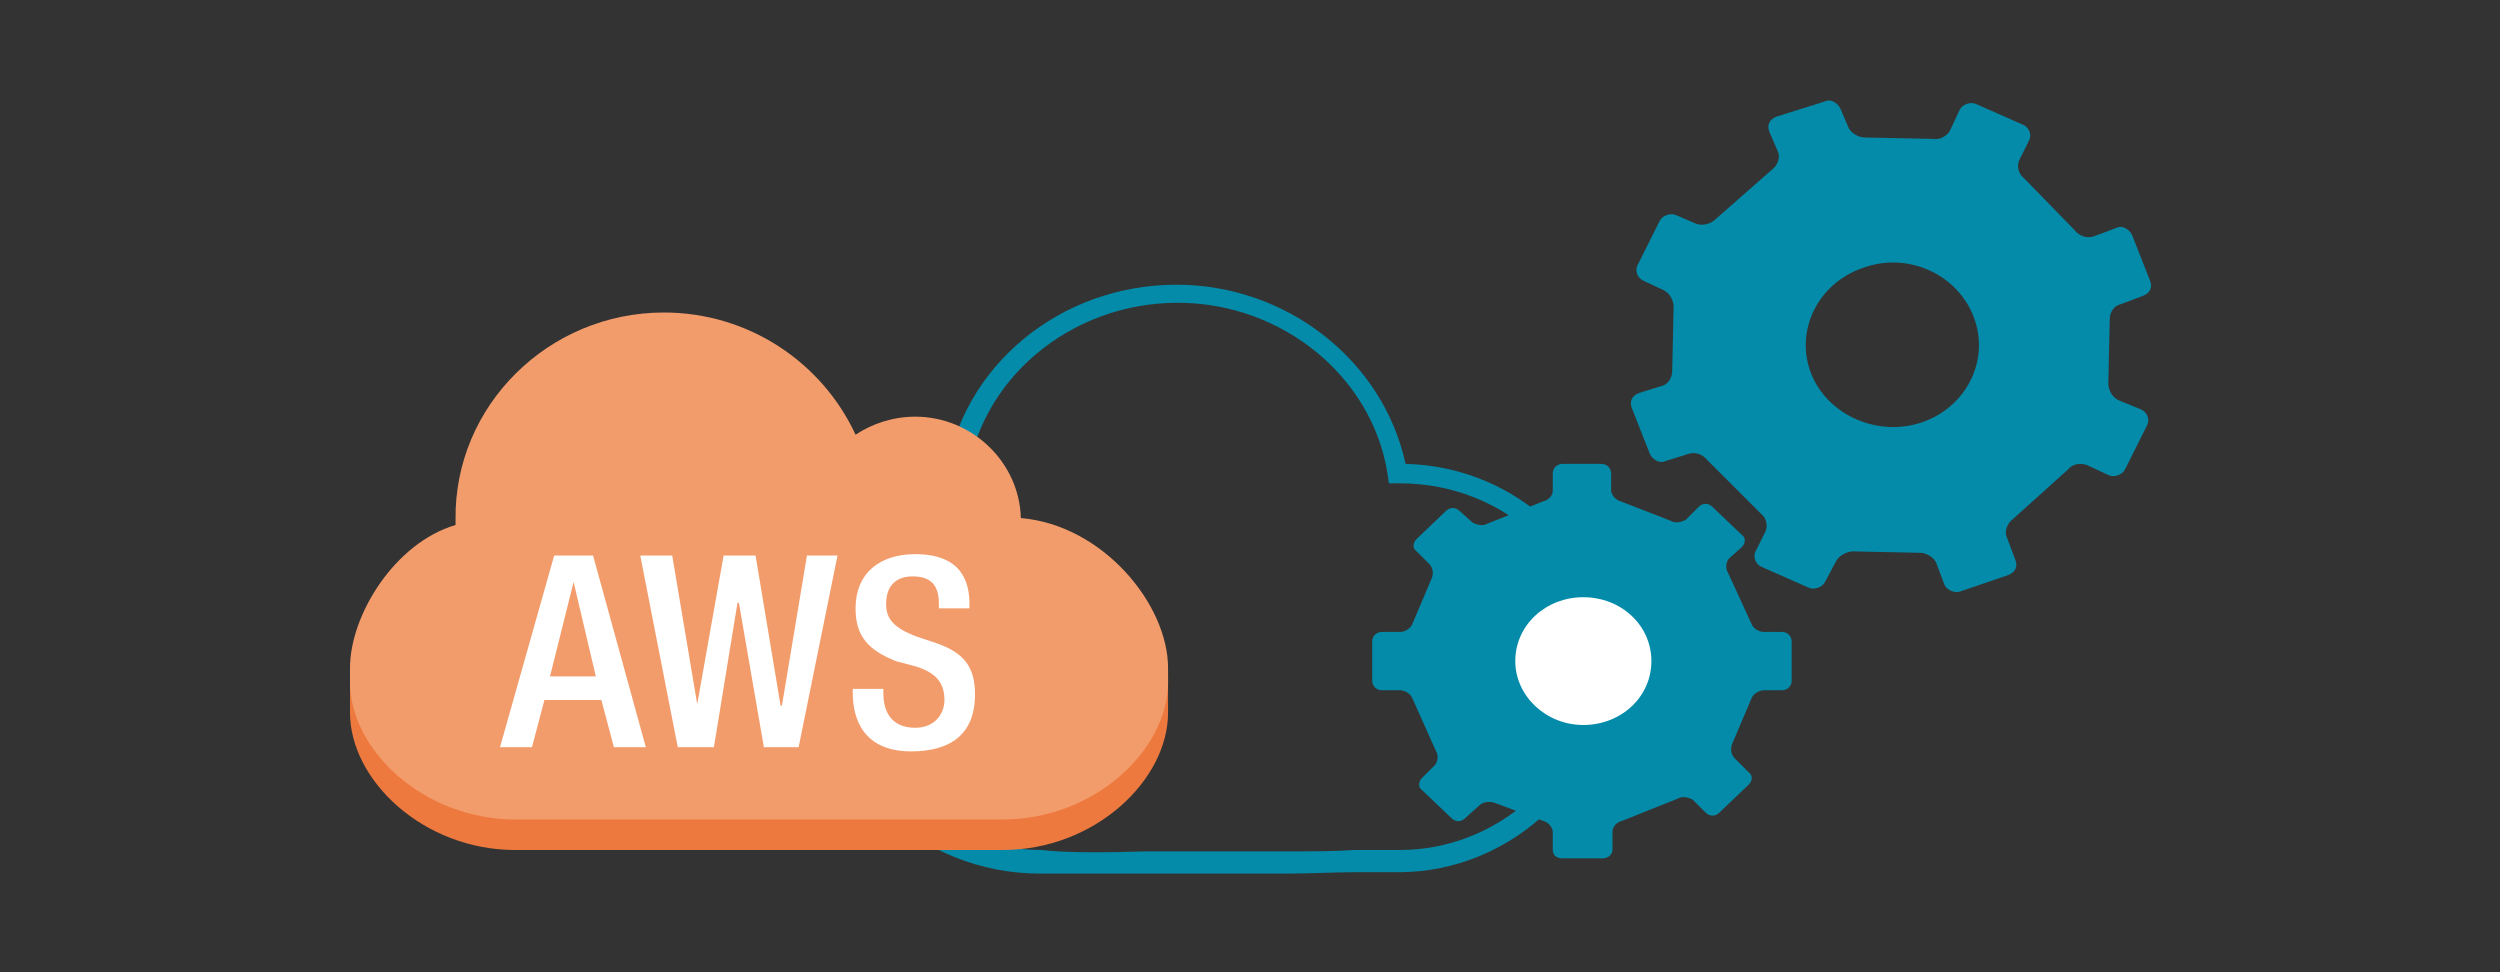 <?xml version="1.0" encoding="utf-8"?>
<!-- Generator: Adobe Illustrator 26.4.1, SVG Export Plug-In . SVG Version: 6.00 Build 0)  -->
<svg version="1.1" id="レイヤー_1" xmlns="http://www.w3.org/2000/svg" xmlns:xlink="http://www.w3.org/1999/xlink" x="0px"
	 y="0px" width="180px" height="70px" viewBox="0 0 180 70" style="enable-background:new 0 0 180 70;" xml:space="preserve">
<rect x="0" y="0" width="180" height="70" fill="#333333" stroke="none"/>
<style type="text/css">
	.st0{fill:#038BA9;}
	.st1{fill:#FFFFFF;}
	.st2{fill:#EE793F;}
	.st3{fill:#F39C6B;}
</style>
<path class="st0" d="M92.6,62.9H82.5c-3.1,0-5.8,0-7.6,0c-8.7,0-15.8-6.7-15.8-15c0-5.8,3.5-11.1,9-13.6c1.1-7.9,8.2-13.8,16.6-13.8
	c8,0,14.9,5.5,16.5,12.9c8.2,0.2,14.8,6.6,14.8,14.5c0,8.1-7,14.9-15.3,14.9c-0.9,0-2,0-3.2,0C96,62.8,94.4,62.9,92.6,62.9z
	 M82.5,61.3h10.1c1.8,0,3.5,0,4.9-0.1c1.3,0,2.4,0,3.3,0c7.5,0,13.8-6.2,13.8-13.4s-6.2-13-13.8-13H100l-0.1-0.7
	c-1.1-7-7.6-12.3-15.1-12.3c-7.8,0-14.4,5.6-15.2,12.9v0.4l-0.4,0.2c-5.2,2.2-8.5,7-8.5,12.4c0,7.5,6.4,13.5,14.3,13.5
	C76.7,61.4,79.4,61.4,82.5,61.3z"/>
<path class="st1" d="M107.6,47.6c0-3.3,2.9-6,6.4-6s6.4,2.7,6.4,6s-2.9,6-6.4,6S107.6,50.9,107.6,47.6"/>
<path class="st0" d="M112.5,33.4c-0.4,0-0.7,0.3-0.7,0.7v1.2c0,0.4-0.3,0.7-0.7,0.8l-4,1.6c-0.3,0.2-0.8,0.1-1.1-0.1l-0.9-0.8
	c-0.3-0.3-0.7-0.3-1,0l-2.1,2c-0.3,0.3-0.3,0.7,0,0.9l0.9,0.9c0.3,0.3,0.3,0.7,0.2,1l-1.4,3.3c-0.1,0.3-0.5,0.6-0.9,0.6h-1.3
	c-0.4,0-0.7,0.3-0.7,0.7V49c0,0.4,0.3,0.7,0.7,0.7h1.3c0.4,0,0.8,0.3,0.9,0.6l1.7,3.8c0.2,0.3,0.1,0.8-0.1,1l-0.9,0.9
	c-0.3,0.3-0.3,0.7,0,0.9l2.1,2c0.3,0.3,0.7,0.3,1,0l1-0.9c0.3-0.3,0.8-0.3,1.1-0.2l3.5,1.3c0.4,0.1,0.7,0.5,0.7,0.8v1.3
	c0,0.4,0.3,0.6,0.7,0.6h2.9c0.4,0,0.7-0.3,0.7-0.6v-1.3c0-0.4,0.3-0.7,0.7-0.8l4-1.6c0.3-0.2,0.8-0.1,1.1,0.1l0.9,0.9
	c0.3,0.3,0.7,0.3,1,0l2.1-2c0.3-0.3,0.3-0.7,0-0.9l-1-1c-0.3-0.3-0.3-0.7-0.2-1l1.4-3.3c0.1-0.3,0.5-0.6,0.9-0.6h1.3
	c0.4,0,0.7-0.3,0.7-0.7v-2.8c0-0.4-0.3-0.7-0.7-0.7H127c-0.4,0-0.8-0.3-0.9-0.6l-1.7-3.7c-0.2-0.3-0.1-0.8,0.1-1l0.9-0.8
	c0.3-0.3,0.3-0.7,0-0.9l-2.1-2c-0.3-0.3-0.7-0.3-1,0l-0.9,0.9c-0.3,0.2-0.8,0.3-1.1,0.1l-3.6-1.4c-0.4-0.1-0.7-0.5-0.7-0.8v-1.2
	c0-0.4-0.3-0.7-0.7-0.7H112.5z M118.9,47.6c0,2.6-2.2,4.6-4.9,4.6c-2.7,0-4.9-2.1-4.9-4.6c0-2.6,2.2-4.6,4.9-4.6
	C116.7,43,118.9,45,118.9,47.6"/>
<path class="st0" d="M127.9,8.4c-0.5,0.2-0.7,0.6-0.5,1.1l0.6,1.4c0.2,0.4,0,1-0.4,1.3l-4.1,3.6c-0.3,0.3-0.9,0.5-1.4,0.3l-1.4-0.6
	c-0.4-0.2-1,0-1.2,0.4l-1.6,3.2c-0.2,0.4,0,0.9,0.4,1.1l1.5,0.7c0.4,0.2,0.7,0.7,0.7,1.2l-0.1,4.6c0,0.5-0.3,1-0.8,1.1l-1.6,0.5
	c-0.5,0.2-0.7,0.6-0.5,1.1l1.3,3.3c0.2,0.4,0.7,0.7,1.1,0.5l1.6-0.5c0.5-0.2,1.1,0,1.4,0.4l3.9,3.9c0.4,0.3,0.5,0.9,0.3,1.3
	l-0.7,1.4c-0.2,0.4,0,0.9,0.4,1.1l3.4,1.5c0.4,0.2,1,0,1.2-0.4l0.8-1.5c0.2-0.4,0.8-0.7,1.2-0.7l4.8,0.1c0.5,0,1,0.3,1.2,0.7
	l0.6,1.6c0.2,0.4,0.7,0.6,1.1,0.5l3.5-1.2c0.5-0.2,0.7-0.6,0.5-1.1l-0.6-1.6c-0.2-0.4,0-1,0.4-1.3l4-3.6c0.3-0.4,0.9-0.5,1.4-0.3
	l1.5,0.7c0.4,0.2,1,0,1.2-0.4l1.6-3.2c0.2-0.4,0-0.9-0.4-1.1l-1.7-0.7c-0.4-0.2-0.7-0.7-0.7-1.2l0.1-4.6c0-0.5,0.3-1,0.8-1.1
	l1.6-0.6c0.5-0.2,0.7-0.6,0.5-1.1l-1.3-3.3c-0.2-0.4-0.7-0.7-1.1-0.5l-1.6,0.6c-0.5,0.2-1.1,0-1.4-0.4l-3.7-3.8
	c-0.4-0.3-0.5-0.9-0.3-1.3l0.7-1.4c0.2-0.4,0-0.9-0.4-1.1l-3.4-1.5c-0.4-0.2-1,0-1.2,0.4l-0.7,1.5c-0.2,0.4-0.8,0.7-1.2,0.6
	l-4.9-0.1c-0.5,0-1-0.3-1.2-0.7l-0.6-1.4c-0.2-0.4-0.7-0.7-1.1-0.5L127.9,8.4z M142.1,22.8c1.2,3.1-0.5,6.5-3.7,7.6s-6.8-0.5-8-3.5
	c-1.2-3.1,0.5-6.5,3.7-7.6C137.3,18.1,140.9,19.7,142.1,22.8"/>
<path class="st2" d="M84.1,48.6v2.7c0,4.9-5.3,9.9-11.9,9.9H37.1c-6.6,0-11.9-5-11.9-9.9v-2.7C25.2,48.6,84.1,48.6,84.1,48.6z"/>
<path class="st3" d="M47.8,22.5c6.1,0,11.4,3.6,13.8,8.8c1.2-0.8,2.7-1.3,4.3-1.3c4.1,0,7.5,3.3,7.6,7.3c5.9,0.5,10.6,6.2,10.6,10.8
	v1c0,4.9-5.3,9.9-11.9,9.9H37.1c-6.6,0-11.9-5-11.9-9.9v-1c0-3.8,3.2-9,7.6-10.3c0-0.1,0-0.3,0-0.4C32.7,29.2,39.5,22.5,47.8,22.5"
	/>
<path class="st1" d="M39.9,40L36,53.8h2.3l0.9-3.4h4.1l0.9,3.4h2.3L42.7,40H39.9z M39.6,48.7l1.7-6.8l0,0l1.6,6.8H39.6z"/>
<polygon class="st1" points="56.3,50.8 56.2,50.8 54.4,40 52.1,40 50.2,50.7 50.2,50.7 48.4,40 46.1,40 48.8,53.8 51.4,53.8 
	53.1,43.4 53.2,43.4 55,53.8 57.5,53.8 60.3,40 58.1,40 "/>
<path class="st1" d="M67.4,46.3l-1.5-0.5c-1.5-0.6-2.1-1.2-2.1-2.3c0-1.5,0.9-2,1.9-2c1.4,0,1.9,0.7,1.9,2v0.3h2.2v-0.3
	c0-1.4-0.4-3.6-3.9-3.6c-2.6,0-4.3,1.4-4.3,3.9c0,2,0.9,3,2.9,3.8L66,48c1.2,0.4,2,1,2,2.4c0,1-0.7,2-2.1,2c-1.5,0-2.3-0.9-2.3-2.5
	v-0.3h-2.2v0.3c0,1.9,0.8,4.2,4.2,4.2c2.8,0,4.6-1.2,4.6-4.1C70.2,48,69.4,47,67.4,46.3"/>
</svg>
